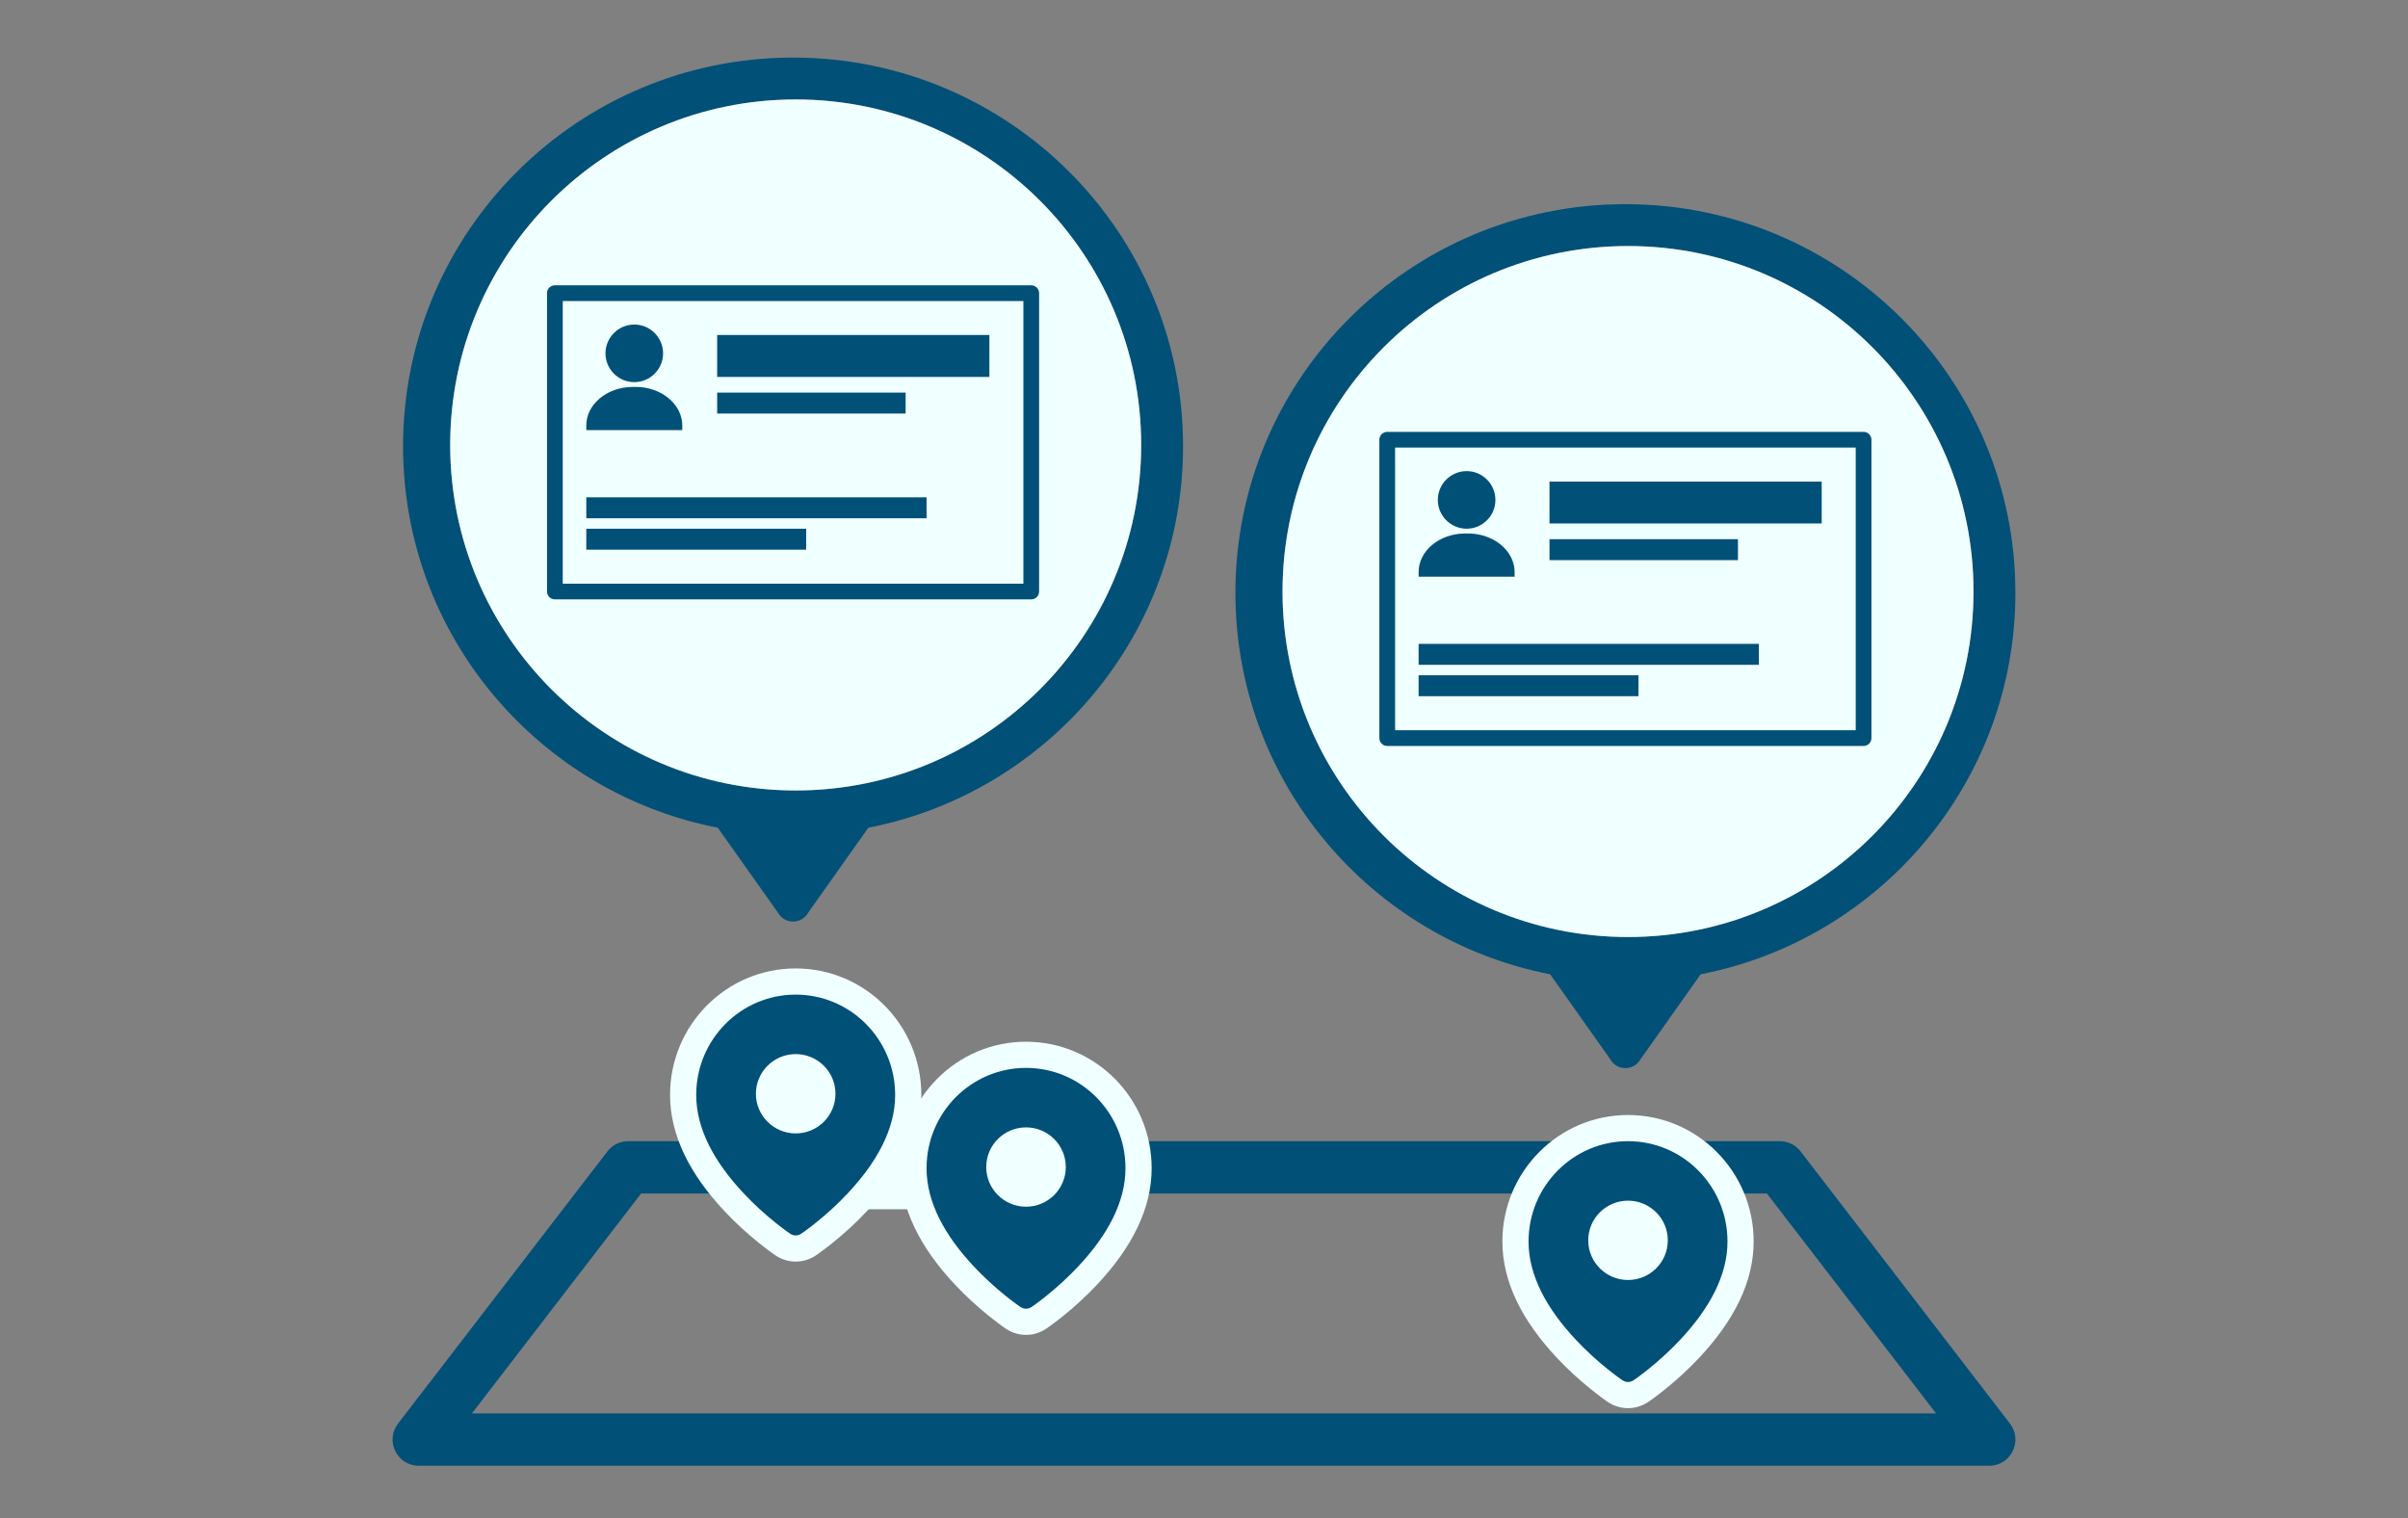 <svg xmlns="http://www.w3.org/2000/svg" width="460" height="290" viewBox="0 0 460 290">
    <rect x="0" y="0" width="460" height="290" fill="#808080" stroke="none"/>
    <g fill="none" fill-rule="evenodd">
        <g>
            <g>
                <path fill="#005078" fill-rule="nonzero" d="M340 218H120c-1.552 0-3.017.721-3.963 1.951l-40 52C73.507 275.24 75.852 280 80 280h300c4.148 0 6.492-4.76 3.963-8.049l-40-52c-.946-1.23-2.41-1.951-3.963-1.951zm-2.462 10l32.307 42H90.154l32.307-42h215.077z" transform="translate(-20 -1032) translate(20 1032)"/>
                <g fill-rule="nonzero">
                    <path fill="azure" d="M24 0C10.735 0 0 10.83 0 24.167c0 7.633 3.69 15.058 10.426 22.23 2.024 2.156 4.244 4.195 6.587 6.077.607.487 1.2.946 1.771 1.372l.61.446.635.45.127.085c2.325 1.564 5.363 1.564 7.688 0l.42-.29.342-.245.185-.134c.7-.51 1.438-1.075 2.196-1.684 2.343-1.882 4.563-3.921 6.587-6.077C44.31 39.225 48 31.8 48 24.167 48 10.83 37.265 0 24 0z" transform="translate(-20 -1032) translate(20 1032) translate(128 185)"/>
                    <path fill="#005078" d="M33.93 42.974c-1.937 2.062-4.005 3.94-6.075 5.602-.725.583-1.4 1.098-2.008 1.54-.37.27-.64.46-.793.562-.638.43-1.47.43-2.108 0-.153-.103-.423-.291-.793-.561-.608-.443-1.283-.958-2.008-1.54-2.07-1.663-4.138-3.541-6.074-5.603C8.425 36.962 5 30.63 5 24.167 5 13.58 13.507 5 24 5s19 8.581 19 19.167c0 6.462-3.425 12.795-9.07 18.807z" transform="translate(-20 -1032) translate(20 1032) translate(128 185)"/>
                    <path fill="azure" d="M24 31.518c-4.197 0-7.6-3.392-7.6-7.577 0-4.184 3.403-7.576 7.6-7.576 4.197 0 7.6 3.392 7.6 7.576 0 4.185-3.403 7.577-7.6 7.577z" transform="translate(-20 -1032) translate(20 1032) translate(128 185)"/>
                </g>
                <g fill-rule="nonzero">
                    <path fill="azure" d="M24 0C10.735 0 0 10.83 0 24.167c0 7.633 3.69 15.058 10.426 22.23 2.024 2.156 4.244 4.195 6.587 6.077.607.487 1.2.946 1.771 1.372l.61.446.635.45.127.085c2.325 1.564 5.363 1.564 7.688 0l.42-.29.342-.245.185-.134c.7-.51 1.438-1.075 2.196-1.684 2.343-1.882 4.563-3.921 6.587-6.077C44.31 39.225 48 31.8 48 24.167 48 10.83 37.265 0 24 0z" transform="translate(-20 -1032) translate(20 1032) translate(287 213)"/>
                    <path fill="#005078" d="M33.93 42.974c-1.937 2.062-4.005 3.94-6.075 5.602-.725.583-1.4 1.098-2.008 1.54-.37.27-.64.46-.793.562-.638.43-1.47.43-2.108 0-.153-.103-.423-.291-.793-.561-.608-.443-1.283-.958-2.008-1.54-2.07-1.663-4.138-3.541-6.074-5.603C8.425 36.962 5 30.63 5 24.167 5 13.58 13.507 5 24 5s19 8.581 19 19.167c0 6.462-3.425 12.795-9.07 18.807z" transform="translate(-20 -1032) translate(20 1032) translate(287 213)"/>
                    <path fill="azure" d="M24 31.518c-4.197 0-7.6-3.392-7.6-7.577 0-4.184 3.403-7.576 7.6-7.576 4.197 0 7.6 3.392 7.6 7.576 0 4.185-3.403 7.577-7.6 7.577z" transform="translate(-20 -1032) translate(20 1032) translate(287 213)"/>
                </g>
                <g fill-rule="nonzero">
                    <path fill="azure" d="M24 0C10.735 0 0 10.83 0 24.167c0 7.633 3.69 15.058 10.426 22.23 2.024 2.156 4.244 4.195 6.587 6.077.607.487 1.2.946 1.771 1.372l.61.446.635.45.127.085c2.325 1.564 5.363 1.564 7.688 0l.42-.29.342-.245.185-.134c.7-.51 1.438-1.075 2.196-1.684 2.343-1.882 4.563-3.921 6.587-6.077C44.31 39.225 48 31.8 48 24.167 48 10.83 37.265 0 24 0z" transform="translate(-20 -1032) translate(20 1032) translate(172 199)"/>
                    <path fill="#005078" d="M33.93 42.974c-1.937 2.062-4.005 3.94-6.075 5.602-.725.583-1.4 1.098-2.008 1.54-.37.27-.64.46-.793.562-.638.43-1.47.43-2.108 0-.153-.103-.423-.291-.793-.561-.608-.443-1.283-.958-2.008-1.54-2.07-1.663-4.138-3.541-6.074-5.603C8.425 36.962 5 30.63 5 24.167 5 13.58 13.507 5 24 5s19 8.581 19 19.167c0 6.462-3.425 12.795-9.07 18.807z" transform="translate(-20 -1032) translate(20 1032) translate(172 199)"/>
                    <path fill="azure" d="M24 31.518c-4.197 0-7.6-3.392-7.6-7.577 0-4.184 3.403-7.576 7.6-7.576 4.197 0 7.6 3.392 7.6 7.576 0 4.185-3.403 7.577-7.6 7.577z" transform="translate(-20 -1032) translate(20 1032) translate(172 199)"/>
                </g>
                <path fill="azure" d="M171.5 220L176 231 165 231z" transform="translate(-20 -1032) translate(20 1032)"/>
                <g fill-rule="nonzero">
                    <path fill="#005078" d="M66.25 9c36.105 0 66.191 25.857 72.868 60.122l16.24 11.502c2.25 1.261 2.25 4.49 0 5.752l-16.24 11.502C132.441 132.143 102.355 158 66.25 158 25.243 158-8 124.645-8 83.5S25.243 9 66.25 9zM66 17C29.55 17 0 46.55 0 83s29.55 66 66 66 66-29.55 66-66-29.55-66-66-66z" transform="translate(-20 -1032) translate(20 1032) translate(76.977 10.023) rotate(90 74.523 83.5)"/>
                    <path fill="azure" d="M75.023 8.977c-36.45 0-66 29.55-66 66s29.55 66 66 66 66-29.55 66-66-29.55-66-66-66z" transform="translate(-20 -1032) translate(20 1032) translate(76.977 10.023)"/>
                    <g fill="#005078">
                        <path d="M92.5 0h-91C.672 0 0 .672 0 1.5v57c0 .828.672 1.5 1.5 1.5h91c.828 0 1.5-.672 1.5-1.5v-57c0-.828-.672-1.5-1.5-1.5zM91 3v54H3V3h88z" transform="translate(-20 -1032) translate(20 1032) translate(76.977 10.023) translate(27.523 44.477)"/>
                        <path d="M49.5 46.5v4h-42v-4h42zm23-6v4h-65v-4h65zM16.943 19.417c1.989 0 3.826.542 5.306 1.457 2.036 1.258 3.4 3.22 3.567 5.452l.013.232.004.233v.876H7.5v-.876c0-3.997 3.835-7.252 8.62-7.371l.271-.003h.552zM68.5 20.5v4h-36v-4h36zm-51.833-13c3.032 0 5.5 2.467 5.5 5.5s-2.468 5.5-5.5 5.5c-3.033 0-5.5-2.467-5.5-5.5s2.467-5.5 5.5-5.5zm67.833 2v8h-52v-8h52z" transform="translate(-20 -1032) translate(20 1032) translate(76.977 10.023) translate(27.523 44.477)"/>
                    </g>
                </g>
                <g fill-rule="nonzero">
                    <path fill="#005078" d="M66.25 9c36.105 0 66.191 25.857 72.868 60.122l16.24 11.502c2.25 1.261 2.25 4.49 0 5.752l-16.24 11.502C132.441 132.143 102.355 158 66.25 158 25.243 158-8 124.645-8 83.5S25.243 9 66.25 9zM66 17C29.55 17 0 46.55 0 83s29.55 66 66 66 66-29.55 66-66-29.55-66-66-66z" transform="translate(-20 -1032) translate(20 1032) translate(235.977 38.023) rotate(90 74.523 83.5)"/>
                    <path fill="azure" d="M75.023 8.977c-36.45 0-66 29.55-66 66s29.55 66 66 66 66-29.55 66-66-29.55-66-66-66z" transform="translate(-20 -1032) translate(20 1032) translate(235.977 38.023)"/>
                    <g fill="#005078">
                        <path d="M92.5 0h-91C.672 0 0 .672 0 1.5v57c0 .828.672 1.5 1.5 1.5h91c.828 0 1.5-.672 1.5-1.5v-57c0-.828-.672-1.5-1.5-1.5zM91 3v54H3V3h88z" transform="translate(-20 -1032) translate(20 1032) translate(235.977 38.023) translate(27.523 44.477)"/>
                        <path d="M49.5 46.5v4h-42v-4h42zm23-6v4h-65v-4h65zM16.943 19.417c1.989 0 3.826.542 5.306 1.457 2.036 1.258 3.4 3.22 3.567 5.452l.013.232.004.233v.876H7.5v-.876c0-3.997 3.835-7.252 8.62-7.371l.271-.003h.552zM68.5 20.5v4h-36v-4h36zm-51.833-13c3.032 0 5.5 2.467 5.5 5.5s-2.468 5.5-5.5 5.5c-3.033 0-5.5-2.467-5.5-5.5s2.467-5.5 5.5-5.5zm67.833 2v8h-52v-8h52z" transform="translate(-20 -1032) translate(20 1032) translate(235.977 38.023) translate(27.523 44.477)"/>
                    </g>
                </g>
            </g>
        </g>
    </g>
</svg>
